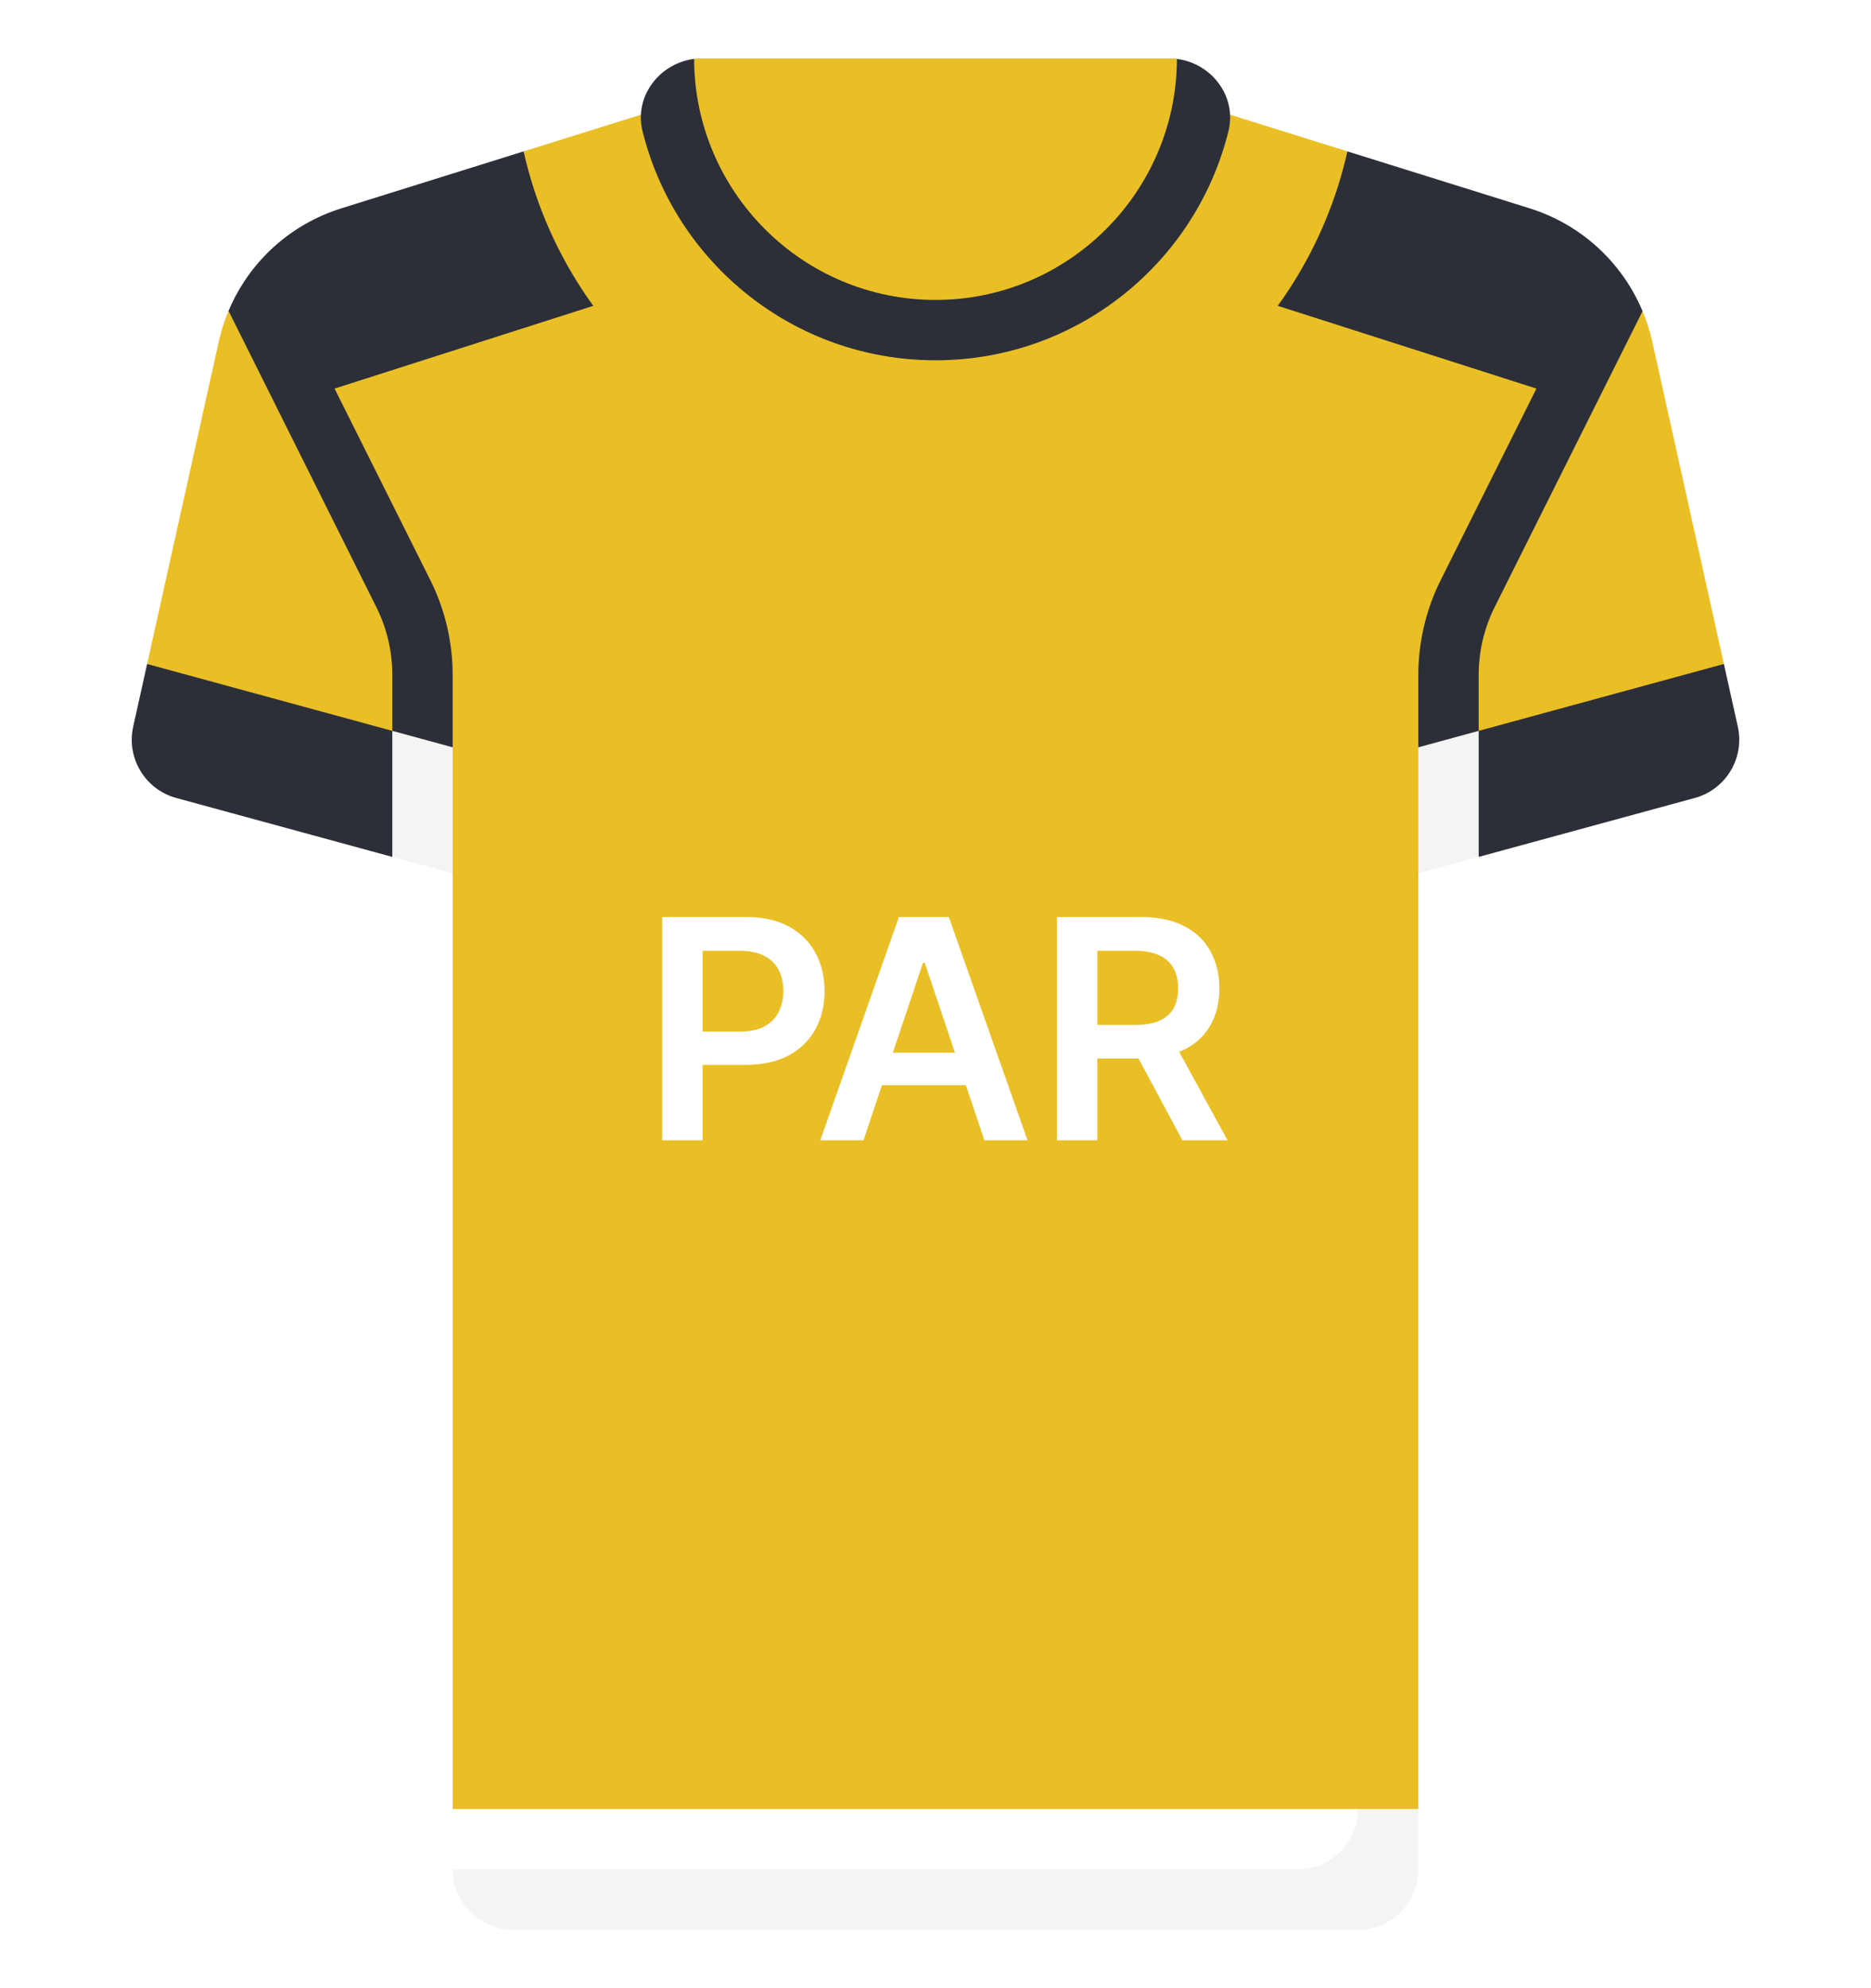 <svg width="512" height="544" viewBox="0 0 512 544" fill="none" xmlns="http://www.w3.org/2000/svg">
<g filter="url(#filter0_d_94_4222)">
<path d="M452.156 93.54C451.51 90.635 450.613 87.826 449.486 85.136L313.806 58.748H198.194L62.542 85.071C61.402 87.78 60.495 90.612 59.845 93.54L40.259 181.675L123.872 238.968V494.968L134.567 503.779H376.304L388.13 494.968V238.968L471.743 181.675L452.156 93.54Z" fill="#EABF26"/>
<path d="M388.129 184.602V204.479L404.645 211.22V184.602C404.645 178.223 406.153 171.84 409.008 166.134L449.486 85.137C443.898 71.782 432.665 61.402 418.567 56.997L368.72 41.42L339.324 80.374L420.445 106.326L394.234 158.748C390.242 166.731 388.129 175.67 388.129 184.602Z" fill="#2C2F38"/>
<path d="M123.871 184.601V204.478L107.355 209.698V184.601C107.355 178.222 105.847 171.839 102.992 166.133L62.542 85.071C68.13 71.716 79.336 61.401 93.434 56.995L143.281 41.418L172.677 80.372L91.555 106.324L117.766 158.746C121.758 166.73 123.871 175.669 123.871 184.601Z" fill="#2C2F38"/>
<path d="M313.806 24.258H198.194L143.281 41.418C154.875 93.025 200.893 131.613 256 131.613C311.107 131.613 357.126 93.025 368.719 41.418L313.806 24.258Z" fill="#EABF26"/>
<path d="M322.073 16.129L189.94 16.127C180.496 17.292 173.48 26.355 175.814 35.827C184.693 71.86 217.226 98.582 255.999 98.582C294.772 98.582 327.305 71.86 336.185 35.827C338.519 26.359 331.51 17.3 322.073 16.129Z" fill="#2C2F38"/>
<path d="M404.645 234.464L463.774 218.338C472.28 216.018 477.464 207.427 475.551 198.821L471.741 181.676L404.645 199.975L397.153 218.17L404.645 234.464Z" fill="#2C2F38"/>
<path d="M107.355 234.464L48.226 218.338C39.72 216.018 34.536 207.427 36.449 198.821L40.259 181.676L107.355 199.975L114.801 219.039L107.355 234.464Z" fill="#2C2F38"/>
<path d="M404.645 199.973L388.129 204.478V238.968L404.645 234.463V199.973Z" fill="#F4F4F4"/>
<path d="M107.355 234.463L123.871 238.968V204.478L107.355 199.973V234.463Z" fill="#F4F4F4"/>
<path d="M320.004 16H191.996C191.291 16 190.622 16.041 189.94 16.126C190.069 52.504 219.592 82.064 255.999 82.064C292.406 82.064 321.943 52.505 322.071 16.127C321.391 16.042 320.708 16 320.004 16Z" fill="#EABF26"/>
<path d="M123.871 494.969V511.485L134.783 520.504H376.737L371.613 494.969H123.871Z" fill="white"/>
<path d="M140.387 528.001H371.613C380.735 528.001 388.129 520.606 388.129 511.485V494.969H371.613C371.613 504.091 364.218 511.485 355.097 511.485H123.871C123.871 520.606 131.266 528.001 140.387 528.001Z" fill="#F4F4F4"/>
<path d="M181.192 312V250.909H204.101C208.794 250.909 212.731 251.784 215.913 253.534C219.115 255.284 221.531 257.69 223.162 260.753C224.812 263.795 225.638 267.256 225.638 271.134C225.638 275.051 224.812 278.531 223.162 281.574C221.511 284.616 219.075 287.013 215.854 288.763C212.632 290.493 208.665 291.358 203.952 291.358H188.768V282.26H202.46C205.204 282.26 207.452 281.783 209.202 280.828C210.952 279.874 212.244 278.561 213.079 276.891C213.934 275.22 214.362 273.301 214.362 271.134C214.362 268.966 213.934 267.057 213.079 265.406C212.244 263.756 210.942 262.473 209.172 261.558C207.422 260.624 205.165 260.156 202.4 260.156H192.258V312H181.192ZM236.287 312H224.474L245.981 250.909H259.643L281.18 312H269.368L253.051 263.438H252.574L236.287 312ZM236.675 288.047H268.89V296.936H236.675V288.047ZM289.227 312V250.909H312.136C316.829 250.909 320.767 251.724 323.948 253.355C327.15 254.986 329.566 257.273 331.197 260.216C332.847 263.139 333.673 266.55 333.673 270.447C333.673 274.365 332.838 277.766 331.167 280.649C329.517 283.513 327.08 285.73 323.859 287.301C320.637 288.852 316.68 289.628 311.987 289.628H295.67V280.44H310.495C313.24 280.44 315.487 280.062 317.237 279.307C318.987 278.531 320.279 277.408 321.115 275.936C321.97 274.445 322.397 272.615 322.397 270.447C322.397 268.28 321.97 266.43 321.115 264.899C320.259 263.348 318.957 262.175 317.207 261.379C315.457 260.564 313.2 260.156 310.436 260.156H300.294V312H289.227ZM320.786 284.318L335.91 312H323.561L308.705 284.318H320.786Z" fill="white"/>
</g>
<defs>
<filter id="filter0_d_94_4222" x="20.053" y="0" width="471.896" height="544" filterUnits="userSpaceOnUse" color-interpolation-filters="sRGB">
<feFlood flood-opacity="0" result="BackgroundImageFix"/>
<feColorMatrix in="SourceAlpha" type="matrix" values="0 0 0 0 0 0 0 0 0 0 0 0 0 0 0 0 0 0 127 0" result="hardAlpha"/>
<feOffset/>
<feGaussianBlur stdDeviation="8"/>
<feComposite in2="hardAlpha" operator="out"/>
<feColorMatrix type="matrix" values="0 0 0 0 0 0 0 0 0 0 0 0 0 0 0 0 0 0 0.25 0"/>
<feBlend mode="normal" in2="BackgroundImageFix" result="effect1_dropShadow_94_4222"/>
<feBlend mode="normal" in="SourceGraphic" in2="effect1_dropShadow_94_4222" result="shape"/>
</filter>
</defs>
</svg>
